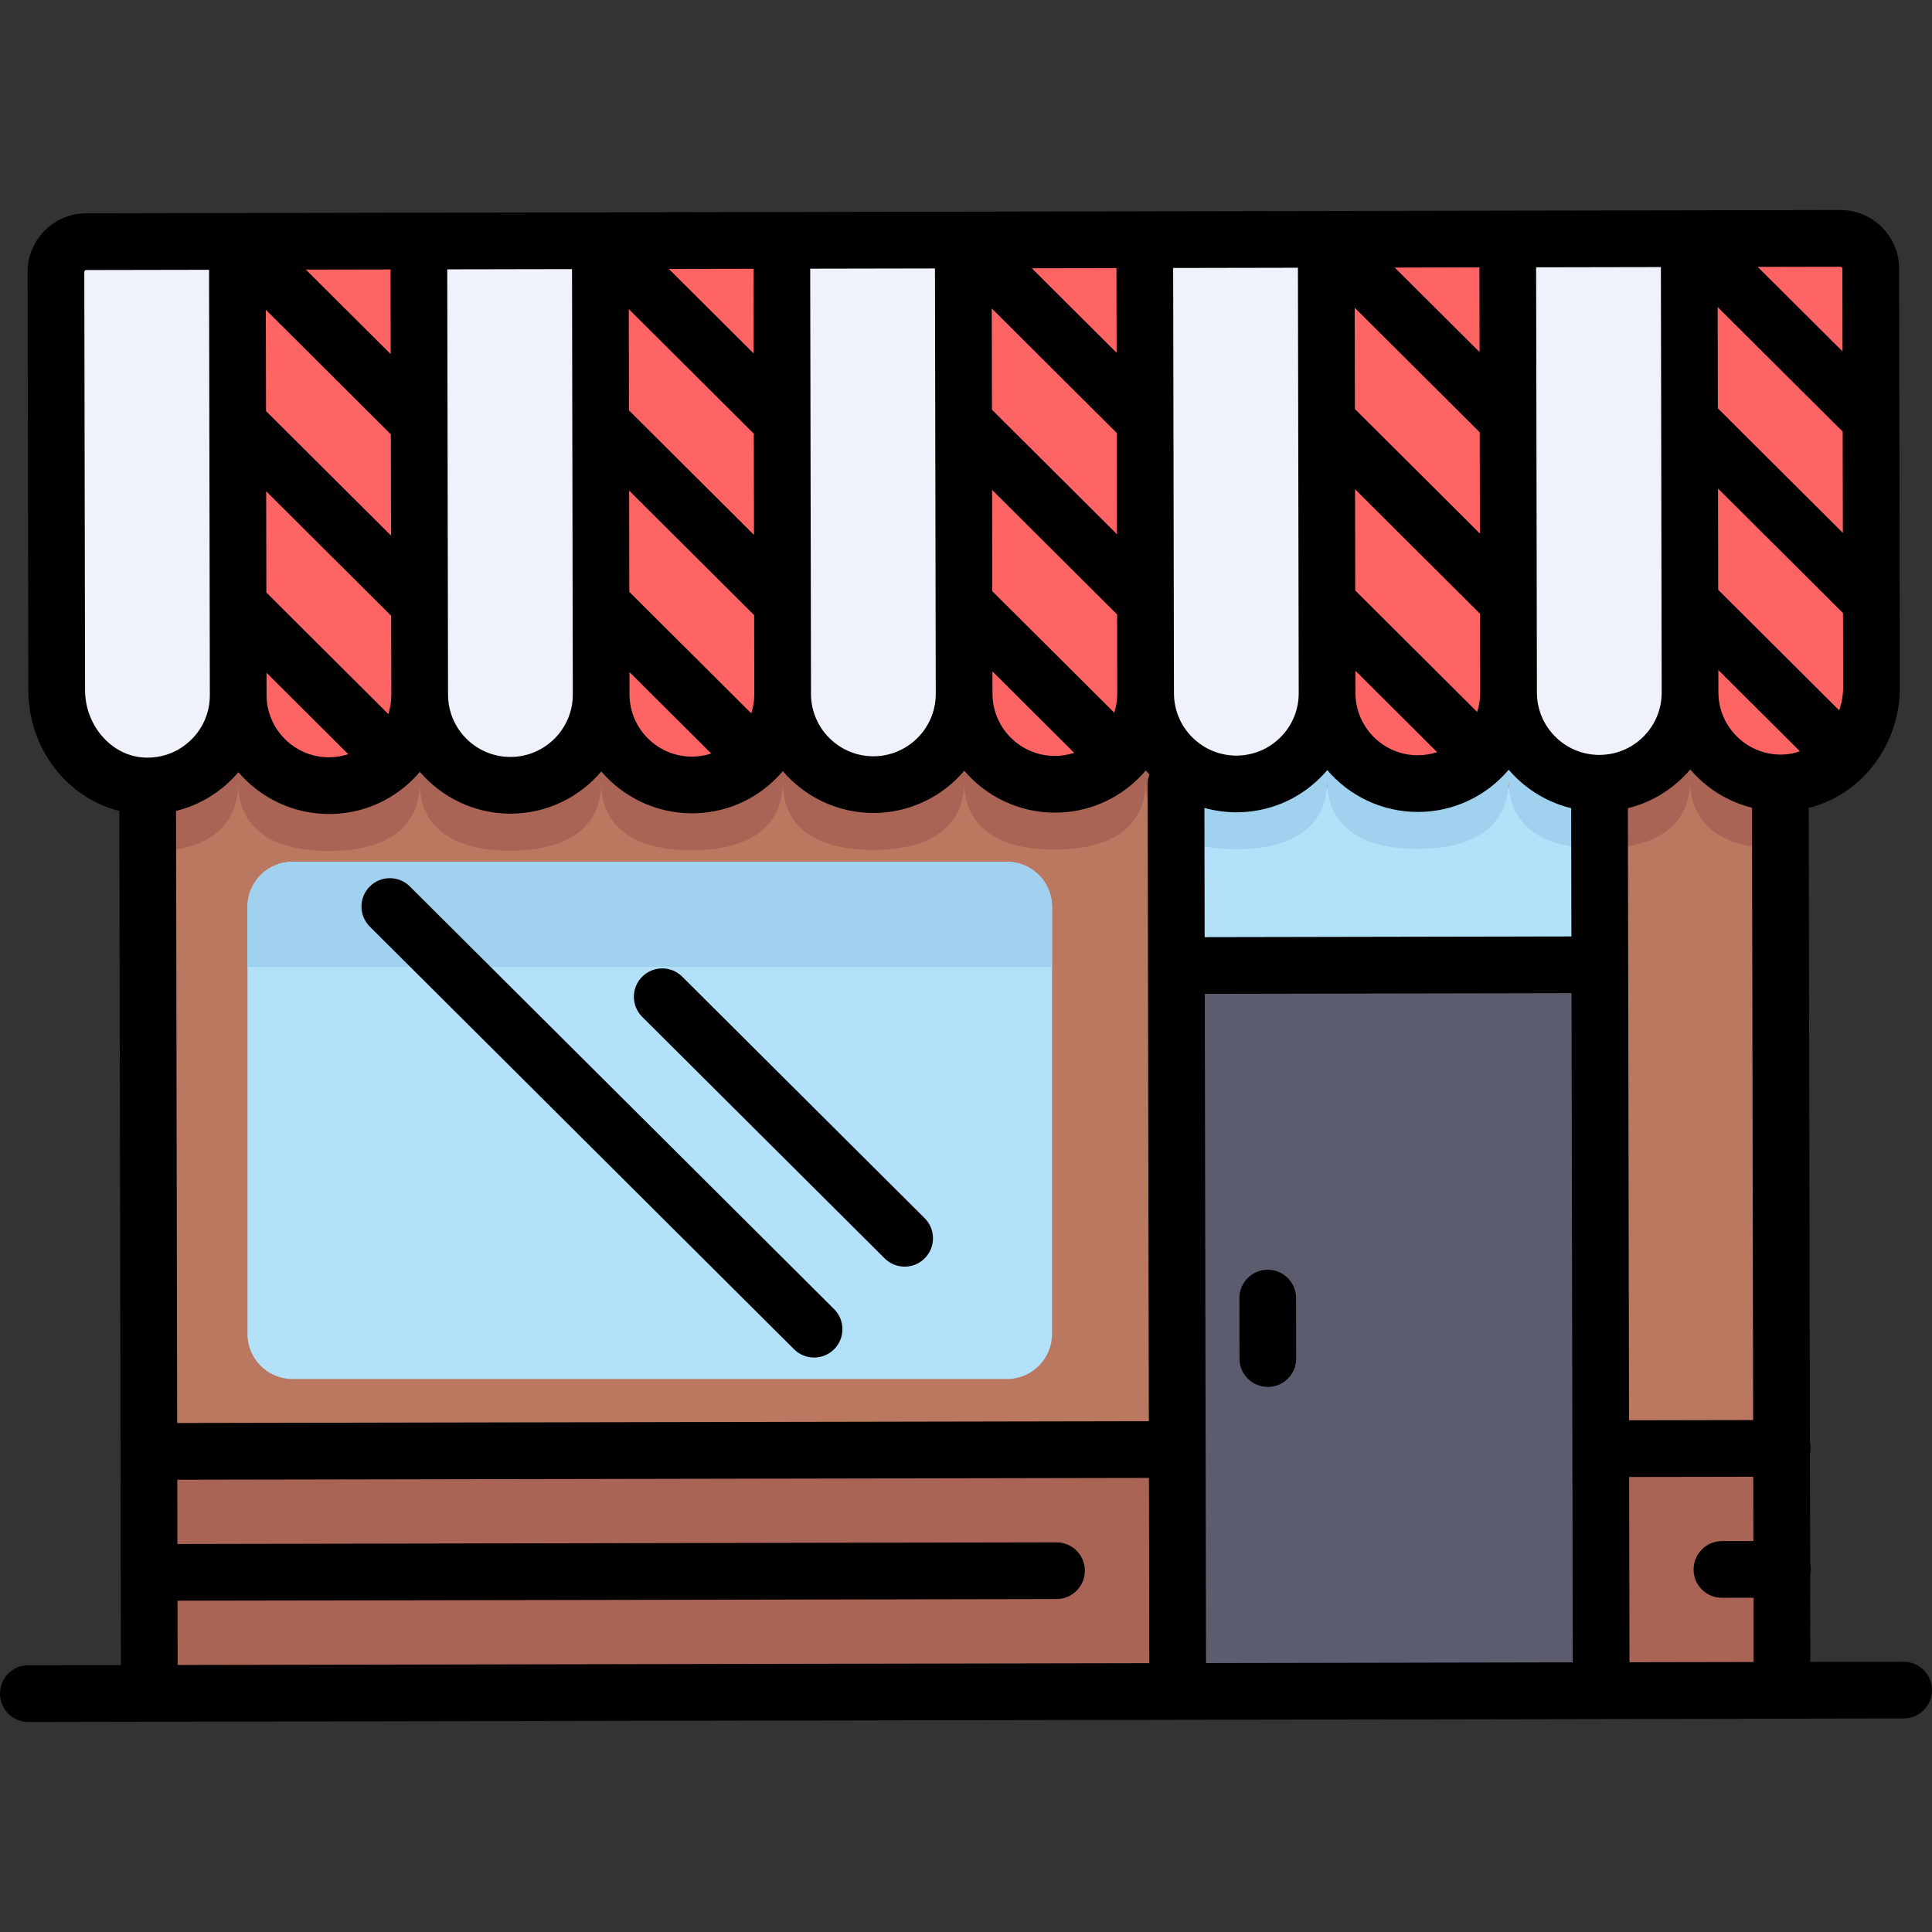 <?xml version="1.0" encoding="iso-8859-1"?>
<!-- Generator: Adobe Illustrator 19.0.0, SVG Export Plug-In . SVG Version: 6.00 Build 0)  -->
<svg version="1.1" id="Layer_1" xmlns="http://www.w3.org/2000/svg" xmlns:xlink="http://www.w3.org/1999/xlink" x="0px" y="0px"
	 viewBox="0 0 512.001 512.001" style="enable-background:new 0 0 512.001 512.001;" xml:space="preserve">
<rect x="0" y="0" width="512.001" height="512.001" fill="#333333" stroke="none"/>
<polyline style="fill:#B9785F;" points="472.424,447.954 471.942,191.457 39.096,192.27 39.578,448.768 "/>
<g>
	<polyline style="fill:#AA6455;" points="472.417,447.954 472.296,383.891 39.45,384.705 39.57,448.768 	"/>
	<path style="fill:#AA6455;" d="M39.096,181.69l0.063,43.945c13.265,0.314,23.994-4.904,23.969-18.173
		c0.025,13.281,10.811,18.09,24.092,18.065c13.281-0.025,24.027-4.875,24.002-18.156c0.025,13.281,10.811,18.089,24.092,18.064
		c13.281-0.025,24.027-4.875,24.002-18.155c0.025,13.281,10.811,18.089,24.092,18.064c13.281-0.025,24.027-4.875,24.002-18.155
		c0.025,13.281,10.811,18.09,24.092,18.065s24.027-4.875,24.002-18.156c0.025,13.281,10.811,18.09,24.092,18.065
		s24.027-4.875,24.002-18.155c0.025,13.281,10.811,18.09,24.092,18.065c13.281-0.025,24.027-4.875,24.002-18.156
		c0.025,13.281,10.811,18.089,24.092,18.064c13.281-0.025,24.027-4.875,24.002-18.155c0.025,13.281,10.811,18.09,24.092,18.064
		c13.281-0.024,24.027-4.875,24.002-18.155c0.025,13.292,10.829,18.463,24.125,18.08l-0.063-43.942L39.096,181.69z"/>
</g>
<path style="fill:#B4E1FA;" d="M266.874,228.381H77.504c-6.585,0-11.923,5.338-11.923,11.923v113.221
	c0,6.585,5.338,11.923,11.923,11.923h189.37c6.585,0,11.923-5.338,11.923-11.923V240.304
	C278.797,233.718,273.459,228.381,266.874,228.381z"/>
<path style="fill:#A0D2F0;" d="M266.874,228.381H77.504c-6.585,0-11.923,5.338-11.923,11.923v15.931h213.217v-15.931
	C278.797,233.718,273.459,228.381,266.874,228.381z"/>
<rect x="311.937" y="208.631" transform="matrix(-1 0.002 -0.002 -1 736.672 608.939)" style="fill:#B4E1FA;" width="112.22" height="192.376"/>
<rect x="311.937" y="255.764" transform="matrix(-1 0.002 -0.002 -1 736.762 703.204)" style="fill:#5B5D6E;" width="112.22" height="192.376"/>
<path style="fill:#A0D2F0;" d="M311.756,181.177l0.056,40.537c4.241,2.365,9.796,3.372,15.877,3.361
	c13.281-0.025,24.027-4.875,24.002-18.156c0.025,13.281,10.811,18.089,24.092,18.064s24.027-4.875,24.002-18.155
	c0.025,13.281,10.811,18.09,24.092,18.064c0.054,0,0.107-0.002,0.16-0.002l-0.063-43.925L311.756,181.177z"/>
<path style="fill:#FF6464;" d="M159.089,63.79l0.226,120.235c0.025,13.281,10.811,24.026,24.092,24.002
	c13.281-0.025,24.027-10.811,24.002-24.092L207.183,63.7L159.089,63.79z"/>
<g>
	<path style="fill:#EFF2FA;" d="M207.183,63.7l0.226,120.235c0.025,13.281,10.811,24.027,24.092,24.002
		c13.281-0.025,24.027-10.812,24.002-24.092L255.277,63.61L207.183,63.7z"/>
	<path style="fill:#EFF2FA;" d="M110.995,63.88l0.226,120.235c0.025,13.281,10.811,24.026,24.092,24.002
		c13.281-0.025,24.027-10.811,24.002-24.092L159.089,63.79L110.995,63.88z"/>
</g>
<path style="fill:#FF6464;" d="M62.901,63.972l0.225,120.235c0.025,13.281,10.811,24.027,24.092,24.002
	c13.281-0.025,24.027-10.811,24.002-24.092l-0.226-120.235L62.901,63.972z"/>
<path style="fill:#EFF2FA;" d="M22.823,64.047c-4.427,0.008-8.009,3.604-8.001,8.031l0.208,110.859
	c0.024,13.021,9.797,24.674,22.802,25.331c13.869,0.7,25.321-10.351,25.294-24.061L62.901,63.971L22.823,64.047z"/>
<g>
	<path style="fill:#FF6464;" d="M495.761,71.174c-0.008-4.427-3.604-8.009-8.031-8.001l-40.078,0.075l0.225,120.235
		c0.026,13.71,11.519,24.717,25.386,23.965c13.002-0.705,22.73-12.395,22.706-25.417L495.761,71.174z"/>
	<path style="fill:#FF6464;" d="M351.465,63.429l0.225,120.235c0.025,13.281,10.811,24.026,24.092,24.002
		s24.027-10.811,24.002-24.092l-0.222-120.235L351.465,63.429z"/>
</g>
<path style="fill:#EFF2FA;" d="M447.653,63.248l-48.091,0.09l0.222,120.235c0.025,13.281,10.811,24.027,24.092,24.002
	c13.281-0.024,24.027-10.811,24.002-24.092L447.653,63.248z"/>
<path style="fill:#FF6464;" d="M255.277,63.61l0.226,120.235c0.025,13.281,10.811,24.027,24.092,24.002s24.027-10.812,24.002-24.092
	L303.371,63.52L255.277,63.61z"/>
<path style="fill:#EFF2FA;" d="M303.371,63.52l0.226,120.235c0.025,13.281,10.811,24.027,24.092,24.002
	c13.281-0.025,24.027-10.811,24.002-24.092L351.466,63.43L303.371,63.52z"/>
<path d="M504.485,440.38c-0.004,0-0.01,0-0.014,0l-24.718,0.046l-0.043-22.962c0.109-0.512,0.169-1.042,0.168-1.586
	s-0.063-1.074-0.174-1.586l-0.054-28.889c0.109-0.512,0.169-1.043,0.168-1.587c-0.001-0.545-0.063-1.075-0.174-1.586l-0.317-168.13
	c13.95-3.456,24.187-16.556,24.159-32.082l-0.042-22.684c0,0,0-0.002,0-0.003l-0.166-88.17c-0.016-8.548-6.984-15.502-15.559-15.502
	l-40.068,0.075c-0.007,0-0.013,0-0.02,0l-96.172,0.181c-0.003,0-0.007,0-0.01,0L62.895,56.456c-0.002,0-0.004,0-0.005,0
	c-0.002,0-0.004,0-0.006,0l-40.076,0.075c-8.563,0.017-15.516,6.997-15.5,15.559l0.208,110.859
	c0.029,15.463,10.231,28.483,24.107,31.951l0.426,226.368l-24.548,0.046c-4.15,0.008-7.509,3.379-7.501,7.529
	c0.008,4.146,3.371,7.501,7.515,7.501c0.005,0,0.01,0,0.015,0l496.971-0.935c4.15-0.008,7.509-3.379,7.501-7.529
	C511.992,443.735,508.629,440.38,504.485,440.38z M46.652,214.901c5.544-1.359,10.63-4.208,14.766-8.352
	c0.617-0.618,1.205-1.257,1.763-1.916c5.802,6.783,14.428,11.09,24.051,11.09c8.43-0.017,16.35-3.314,22.3-9.286
	c0.609-0.611,1.19-1.243,1.742-1.895c5.802,6.782,14.428,11.09,24.051,11.09c9.626-0.019,18.251-4.366,24.031-11.194
	c5.802,6.789,14.433,11.103,24.062,11.103c8.43-0.016,16.35-3.313,22.301-9.286c0.608-0.611,1.19-1.243,1.742-1.895
	c5.802,6.783,14.428,11.09,24.051,11.09c9.626-0.019,18.251-4.367,24.032-11.194c5.802,6.788,14.432,11.102,24.061,11.103
	c8.43-0.016,16.35-3.313,22.301-9.286c0.609-0.611,1.19-1.243,1.742-1.895c0.307,0.358,0.625,0.705,0.947,1.049
	c-0.292,0.804-0.457,1.666-0.456,2.57l0.09,48.094l0.227,120.736l-257.503,0.483L46.652,214.901z M416.8,440.544l-97.19,0.183
	l-0.106-56.606c0-0.001,0-0.003,0-0.003v-0.005l-0.226-120.732l97.19-0.184l0.226,120.73v0.006v0.006L416.8,440.544z
	 M295.283,188.866l-32.316-32.195l-0.05-26.838l33.127,33.003l0.039,20.934C296.086,185.526,295.805,187.239,295.283,188.866z
	 M296.003,141.579l-33.127-33.003l-0.05-26.838l33.127,33.003L296.003,141.579z M263.006,177.926l21.666,21.585
	c-1.631,0.529-3.352,0.817-5.125,0.82c-9.098-0.001-16.513-7.402-16.53-16.5L263.006,177.926z M392.27,183.587
	c0.003,1.777-0.284,3.487-0.803,5.094l-32.313-32.192l-0.05-26.838l33.127,33.003L392.27,183.587z M359.194,177.745l21.661,21.58
	c-1.612,0.527-3.331,0.823-5.118,0.826c-9.099,0-16.514-7.402-16.532-16.501L359.194,177.745z M392.191,141.399l-33.127-33.003
	l-0.05-26.839l33.127,33.003L392.191,141.399z M350.003,205.985c0.609-0.611,1.19-1.243,1.742-1.895
	c5.802,6.782,14.428,11.09,24.051,11.09c9.626-0.019,18.251-4.366,24.031-11.193c4.241,4.963,9.998,8.592,16.546,10.191
	l0.064,33.989l-97.19,0.183l-0.064-34.247c2.711,0.757,5.567,1.166,8.519,1.166C336.133,215.255,344.053,211.957,350.003,205.985z
	 M431.483,255.655l-0.078-41.479c5.554-1.362,10.648-4.217,14.787-8.372c0.608-0.61,1.188-1.241,1.739-1.892
	c4.208,4.924,9.892,8.536,16.365,10.149l0.306,162.267l-32.893,0.062L431.483,255.655z M472.858,199.944
	c-9.53,0.533-17.447-7.069-17.464-16.475l-0.011-5.906l21.611,21.53C475.674,199.563,474.291,199.867,472.858,199.944z
	 M455.342,156.308l-0.05-26.838l33.127,33.003l0.037,19.572c0.004,2.167-0.38,4.255-1.055,6.201L455.342,156.308z M488.379,141.218
	l-33.127-33.003l-0.05-26.838l33.127,33.003L488.379,141.218z M440.364,183.496c0.008,4.417-1.703,8.572-4.82,11.7
	c-3.117,3.128-7.264,4.857-11.714,4.864c-9.099,0-16.513-7.402-16.531-16.5l-0.045-24.045c0,0,0-0.003,0-0.004l-0.165-88.671
	l33.065-0.062L440.364,183.496z M392.101,93.305l-22.48-22.396l22.438-0.042L392.101,93.305z M344.041,111.529v0.016l0.09,48.08
	v0.012l0.045,24.041c0.008,4.417-1.703,8.572-4.82,11.7c-3.116,3.128-7.264,4.856-11.714,4.864c-9.098,0-16.513-7.402-16.53-16.501
	l-0.135-72.14c0,0,0-0.003,0-0.004L310.9,71.018l33.065-0.062L344.041,111.529z M295.913,93.484l-22.48-22.395l22.438-0.042
	L295.913,93.484z M247.988,183.859c0.017,9.117-7.385,16.546-16.532,16.563c-9.099,0-16.515-7.402-16.532-16.501l-0.045-24.044
	c0,0,0-0.005,0-0.008l-0.09-48.088c0,0,0-0.003,0-0.004L214.712,71.2l33.065-0.062L247.988,183.859z M199.095,189.046
	l-32.317-32.195l-0.05-26.837l33.127,33.003l0.039,20.934C199.898,185.707,199.617,187.419,199.095,189.046z M199.815,141.76
	l-33.127-33.003l-0.05-26.838l33.127,33.003L199.815,141.76z M166.818,178.106l21.667,21.585c-1.631,0.529-3.353,0.818-5.125,0.821
	c-9.098,0-16.513-7.402-16.531-16.501L166.818,178.106z M199.725,93.666l-22.48-22.395l22.438-0.042L199.725,93.666z M151.8,184.038
	c0.017,9.117-7.385,16.547-16.532,16.564c-9.099,0-16.515-7.402-16.532-16.502l0,0l-0.045-24.044v-0.004l-0.166-88.672l33.065-0.062
	L151.8,184.038z M103.627,141.941L70.5,108.939l-0.05-26.839l33.127,33.003L103.627,141.941z M103.667,163.196l0.039,20.934v0.001
	c0.003,1.757-0.277,3.47-0.799,5.096l-32.316-32.195l-0.05-26.838L103.667,163.196z M70.631,178.287l21.667,21.585
	c-1.631,0.529-3.352,0.817-5.123,0.821c-9.099,0-16.515-7.402-16.532-16.501L70.631,178.287z M103.536,93.847L81.057,71.451
	l22.437-0.042L103.536,93.847z M431.737,391.42l32.893-0.062l0.032,17.033l-8.345,0.015c-4.15,0.008-7.509,3.379-7.501,7.529
	c0.008,4.146,3.371,7.501,7.515,7.501c0.005,0,0.01,0,0.014,0l8.346-0.015l0.032,17.033l-32.893,0.062L431.737,391.42z
	 M487.746,70.687c0.277,0,0.501,0.224,0.502,0.5l0.041,21.937L465.81,70.728L487.746,70.687z M22.545,182.922L22.337,72.063
	c0-0.277,0.224-0.502,0.5-0.503L55.4,71.499l0.076,40.571v0.016l0.09,48.08v0.012l0.045,24.041
	c0.008,4.423-1.708,8.581-4.831,11.711c-3.327,3.333-7.805,5.067-12.57,4.83C29.591,200.326,22.563,192.324,22.545,182.922z
	 M47.046,424.206l232.955-0.438c4.15-0.008,7.509-3.379,7.501-7.529c-0.008-4.146-3.371-7.501-7.515-7.501c-0.005,0-0.01,0-0.015,0
	l-232.954,0.438l-0.032-17.033l257.503-0.483l0.092,49.096L47.078,441.24L47.046,424.206z"/>
<path d="M335.962,336.491c-0.005,0-0.01,0-0.015,0c-4.15,0.008-7.509,3.379-7.501,7.529l0.03,16.031
	c0.008,4.146,3.371,7.501,7.515,7.501c0.005,0,0.01,0,0.015,0c4.15-0.008,7.509-3.379,7.501-7.529l-0.03-16.031
	C343.468,339.847,340.105,336.491,335.962,336.491z"/>
<path d="M108.614,234.917c-2.941-2.93-7.698-2.921-10.628,0.021c-2.929,2.941-2.92,7.698,0.02,10.627l112.43,112.008
	c1.467,1.461,3.385,2.191,5.303,2.191c1.928,0,3.856-0.737,5.323-2.211c2.929-2.941,2.92-7.698-0.02-10.627L108.614,234.917z"/>
<path d="M180.801,258.829c-2.941-2.93-7.698-2.921-10.628,0.021c-2.929,2.941-2.92,7.698,0.02,10.627l64.246,64.004
	c1.467,1.461,3.385,2.191,5.303,2.191c1.928,0,3.856-0.737,5.323-2.211c2.929-2.941,2.92-7.698-0.02-10.627L180.801,258.829z"/>
<g>
</g>
<g>
</g>
<g>
</g>
<g>
</g>
<g>
</g>
<g>
</g>
<g>
</g>
<g>
</g>
<g>
</g>
<g>
</g>
<g>
</g>
<g>
</g>
<g>
</g>
<g>
</g>
<g>
</g>
</svg>
